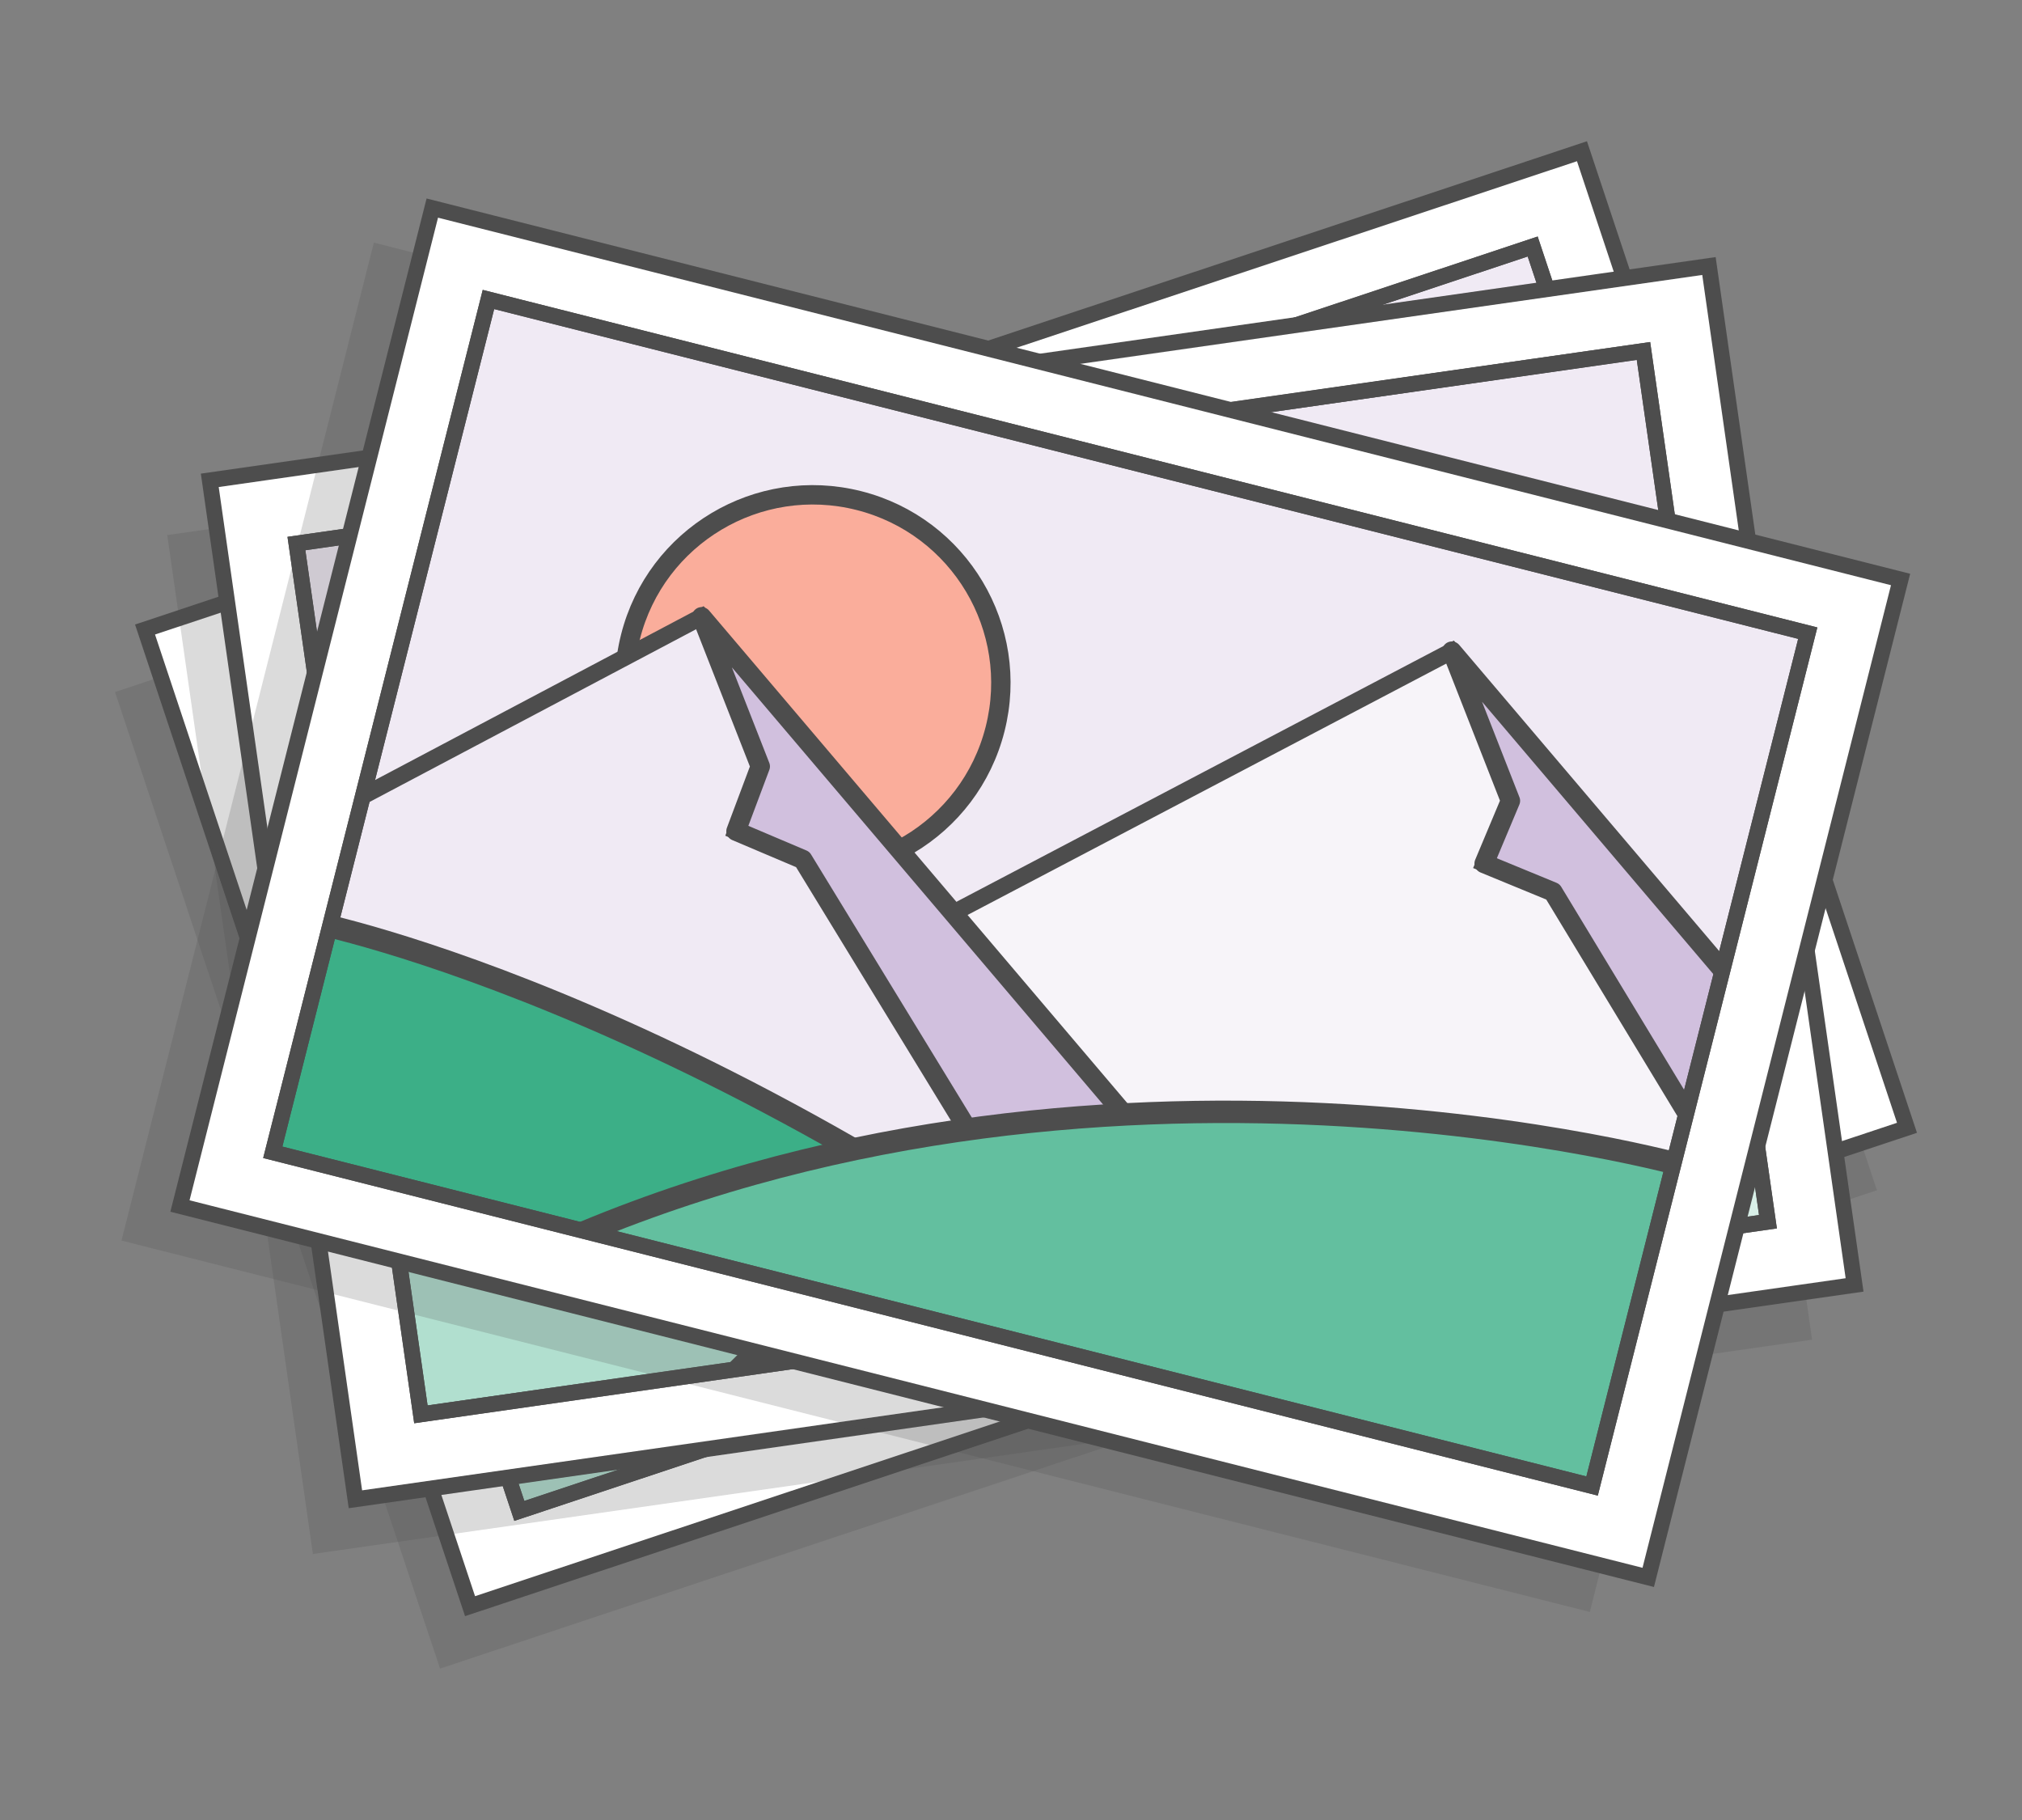 <svg id="Calque_1" xmlns="http://www.w3.org/2000/svg" xmlns:xlink="http://www.w3.org/1999/xlink" viewBox="0 0 100 90"><rect x="0" y="0" width="100" height="90" fill="#808080" stroke="none"/><style>.st0{opacity:0.2;fill:#4D4D4D;} .st1{fill:#FFFFFF;stroke:#4D4D4D;stroke-width:0.781;stroke-miterlimit:10;} .st2{opacity:0.1;fill:#662D91;} .st3{clip-path:url(#SVGID_2_);} .st4{fill:#F7F4F9;stroke:#4D4D4D;stroke-width:0.833;stroke-miterlimit:10;} .st5{fill:#D1C0DE;stroke:#4D4D4D;stroke-width:0.959;stroke-linecap:round;stroke-linejoin:round;stroke-miterlimit:10;} .st6{fill:none;stroke:#4D4D4D;stroke-width:0.833;stroke-miterlimit:10;} .st7{clip-path:url(#SVGID_2_);fill:#FCD6CD;stroke:#4D4D4D;stroke-width:0.959;stroke-linecap:round;stroke-linejoin:round;stroke-miterlimit:10;} .st8{clip-path:url(#SVGID_2_);fill:#F0EAF4;stroke:#4D4D4D;stroke-width:0.833;stroke-miterlimit:10;} .st9{clip-path:url(#SVGID_2_);fill:#D1C0DE;stroke:#4D4D4D;stroke-width:0.959;stroke-linecap:round;stroke-linejoin:round;stroke-miterlimit:10;} .st10{clip-path:url(#SVGID_2_);fill:none;stroke:#4D4D4D;stroke-width:0.833;stroke-miterlimit:10;} .st11{clip-path:url(#SVGID_2_);fill:#B1DFCF;stroke:#4D4D4D;stroke-width:1.108;stroke-miterlimit:10;} .st12{clip-path:url(#SVGID_2_);fill:#D8EFE7;stroke:#4D4D4D;stroke-width:1.108;stroke-miterlimit:10;} .st13{fill:none;stroke:#4D4D4D;stroke-width:0.781;stroke-miterlimit:10;} .st14{clip-path:url(#SVGID_4_);} .st15{clip-path:url(#SVGID_4_);fill:#FCD6CD;stroke:#4D4D4D;stroke-width:0.959;stroke-linecap:round;stroke-linejoin:round;stroke-miterlimit:10;} .st16{clip-path:url(#SVGID_4_);fill:#F0EAF4;stroke:#4D4D4D;stroke-width:0.833;stroke-miterlimit:10;} .st17{clip-path:url(#SVGID_4_);fill:#D1C0DE;stroke:#4D4D4D;stroke-width:0.959;stroke-linecap:round;stroke-linejoin:round;stroke-miterlimit:10;} .st18{clip-path:url(#SVGID_4_);fill:none;stroke:#4D4D4D;stroke-width:0.833;stroke-miterlimit:10;} .st19{clip-path:url(#SVGID_4_);fill:#B1DFCF;stroke:#4D4D4D;stroke-width:1.108;stroke-miterlimit:10;} .st20{clip-path:url(#SVGID_4_);fill:#D8EFE7;stroke:#4D4D4D;stroke-width:1.108;stroke-miterlimit:10;} .st21{clip-path:url(#SVGID_6_);} .st22{clip-path:url(#SVGID_6_);fill:#FAAD9B;stroke:#4D4D4D;stroke-width:0.959;stroke-linecap:round;stroke-linejoin:round;stroke-miterlimit:10;} .st23{clip-path:url(#SVGID_6_);fill:#F0EAF4;stroke:#4D4D4D;stroke-width:0.833;stroke-miterlimit:10;} .st24{clip-path:url(#SVGID_6_);fill:#D1C0DE;stroke:#4D4D4D;stroke-width:0.959;stroke-linecap:round;stroke-linejoin:round;stroke-miterlimit:10;} .st25{clip-path:url(#SVGID_6_);fill:none;stroke:#4D4D4D;stroke-width:0.833;stroke-miterlimit:10;} .st26{clip-path:url(#SVGID_6_);fill:#3CAF87;stroke:#4D4D4D;stroke-width:1.108;stroke-miterlimit:10;} .st27{clip-path:url(#SVGID_6_);fill:#63BF9F;stroke:#4D4D4D;stroke-width:1.108;stroke-miterlimit:10;}</style><path class="st0" d="M5.688 34.22l71.065-23.653L92.828 58.86 21.763 82.515z"/><path class="st1" d="M7.173 31.13L78.238 7.478 94.312 55.77 23.247 79.426z"/><path class="st2" d="M11.978 33.22l63.665-21.19 13.895 41.747-63.665 21.19z"/><defs><path id="SVGID_1_" d="M11.946 33.44L75.8 12.19 89.54 53.46 25.684 74.715z"/></defs><clipPath id="SVGID_2_"><use xlink:href="#SVGID_1_" overflow="visible"/></clipPath><g class="st3"><path class="st4" d="M74.5 61.7L47 47.9l14.4-25.4 34.1 10.4z"/><path class="st5" d="M95.5 32.9L61.4 22.5l6.4 4.6.7 3.3 3.6-.6L91 39.1z"/><path class="st6" d="M61.4 22.5l6.4 4.6.7 3.3 3.6-.6L91 39.1"/></g><ellipse transform="rotate(-18.414 35.678 40.84)" class="st7" cx="35.7" cy="40.8" rx="9.3" ry="9.3"/><path class="st8" d="M42.4 80.3L14.9 66.5 29.4 41l34.1 10.5z"/><path class="st9" d="M63.5 51.5L29.4 41l6.4 4.7.6 3.3 3.6-.6 18.9 9.3z"/><path class="st10" d="M29.4 41l6.4 4.7.6 3.3 3.6-.6 18.9 9.3"/><path class="st11" d="M21.2 64.2s19.9-7.9 53-4.1l-49 16.3-4-12.2z"/><path class="st12" d="M85.1 37.7S56 46.4 39.7 71.6l51.2-17-5.8-16.9z"/><use xlink:href="#SVGID_1_" overflow="visible" fill="none" stroke="#4D4D4D" stroke-width=".781" stroke-miterlimit="10"/><path class="st13" d="M11.946 33.44L75.8 12.19 89.54 53.46 25.684 74.715z"/><g><path class="st0" d="M8.272 26.46l74.143-10.597 7.203 50.386-74.144 10.597z"/><path class="st1" d="M10.375 23.753l74.143-10.598L91.72 63.54l-74.143 10.6z"/><path class="st2" d="M14.717 26.567l66.422-9.495 6.225 43.556-66.422 9.495z"/><defs><path id="SVGID_3_" d="M14.66 26.878l66.62-9.523 6.156 43.06-66.62 9.524z"/></defs><clipPath id="SVGID_4_"><use xlink:href="#SVGID_3_" overflow="visible"/></clipPath><g class="st14"><path class="st4" d="M71.1 65.8L46.5 47.3l18.8-22.4L97 41.2z"/><path class="st5" d="M97 41.2L65.3 24.9l5.4 5.7.1 3.4h3.6l17 12.5z"/><path class="st6" d="M65.3 24.9l5.4 5.7.1 3.4h3.6l17 12.5"/></g><ellipse transform="rotate(-8.135 36.67 38.372)" class="st15" cx="36.7" cy="38.4" rx="9.3" ry="9.3"/><path class="st16" d="M36.2 78.4L11.6 59.9l18.8-22.5 31.7 16.4z"/><path class="st17" d="M62.1 53.8L30.4 37.4l5.5 5.7v3.4l3.6.1 17 12.5z"/><path class="st18" d="M30.4 37.4l5.5 5.7v3.4l3.6.1 17 12.5"/><path class="st19" d="M18.2 58.7s21-4.2 52.9 5.4L20 71.5l-1.8-12.8z"/><path class="st20" d="M85.8 44S55.6 47.4 35 69.3l53.4-7.6L85.8 44z"/><use xlink:href="#SVGID_3_" overflow="visible" fill="none" stroke="#4D4D4D" stroke-width=".781" stroke-miterlimit="10"/><path class="st13" d="M14.66 26.878l66.62-9.523 6.156 43.06-66.62 9.524z"/></g><g><path class="st0" d="M18.49 11.998l72.616 18.366-12.48 49.347L6.008 61.347z"/><path class="st1" d="M21.38 10.29l72.615 18.366-12.48 49.347L8.9 59.638z"/><path class="st2" d="M24.327 14.543L89.38 30.996 78.593 73.654 13.538 57.2z"/><defs><path id="SVGID_5_" d="M24.157 14.81l65.247 16.5-10.666 42.174L13.49 56.982z"/></defs><clipPath id="SVGID_6_"><use xlink:href="#SVGID_5_" overflow="visible"/></clipPath><g class="st21"><path class="st4" d="M61.6 72.3L45.9 45.8l25.9-13.6 23.1 27.2z"/><path class="st5" d="M94.9 59.4L71.8 32.2l2.9 7.4-1.3 3.1 3.4 1.4 10.9 18z"/><path class="st6" d="M71.8 32.2l2.9 7.4-1.3 3.1 3.4 1.4 10.9 18"/></g><ellipse transform="rotate(-75.807 40.18 33.787)" class="st22" cx="40.2" cy="33.8" rx="9.3" ry="9.3"/><path class="st23" d="M24.6 70.6L8.8 44.2l25.9-13.7 23.1 27.2z"/><path class="st24" d="M57.8 57.7L34.7 30.5l2.9 7.4-1.2 3.2 3.3 1.4 11 18z"/><path class="st25" d="M34.7 30.5l2.9 7.4-1.2 3.2 3.3 1.4 11 18"/><path class="st26" d="M15.4 45.6s21 4.1 46.9 25.1L12.2 58l3.2-12.4z"/><path class="st27" d="M83.5 57.7s-29.2-8.3-56.6 4.1L79.2 75l4.3-17.3z"/><use xlink:href="#SVGID_5_" overflow="visible" fill="none" stroke="#4D4D4D" stroke-width=".781" stroke-miterlimit="10"/><path class="st13" d="M24.157 14.81l65.247 16.5-10.666 42.174L13.49 56.982z"/></g></svg>